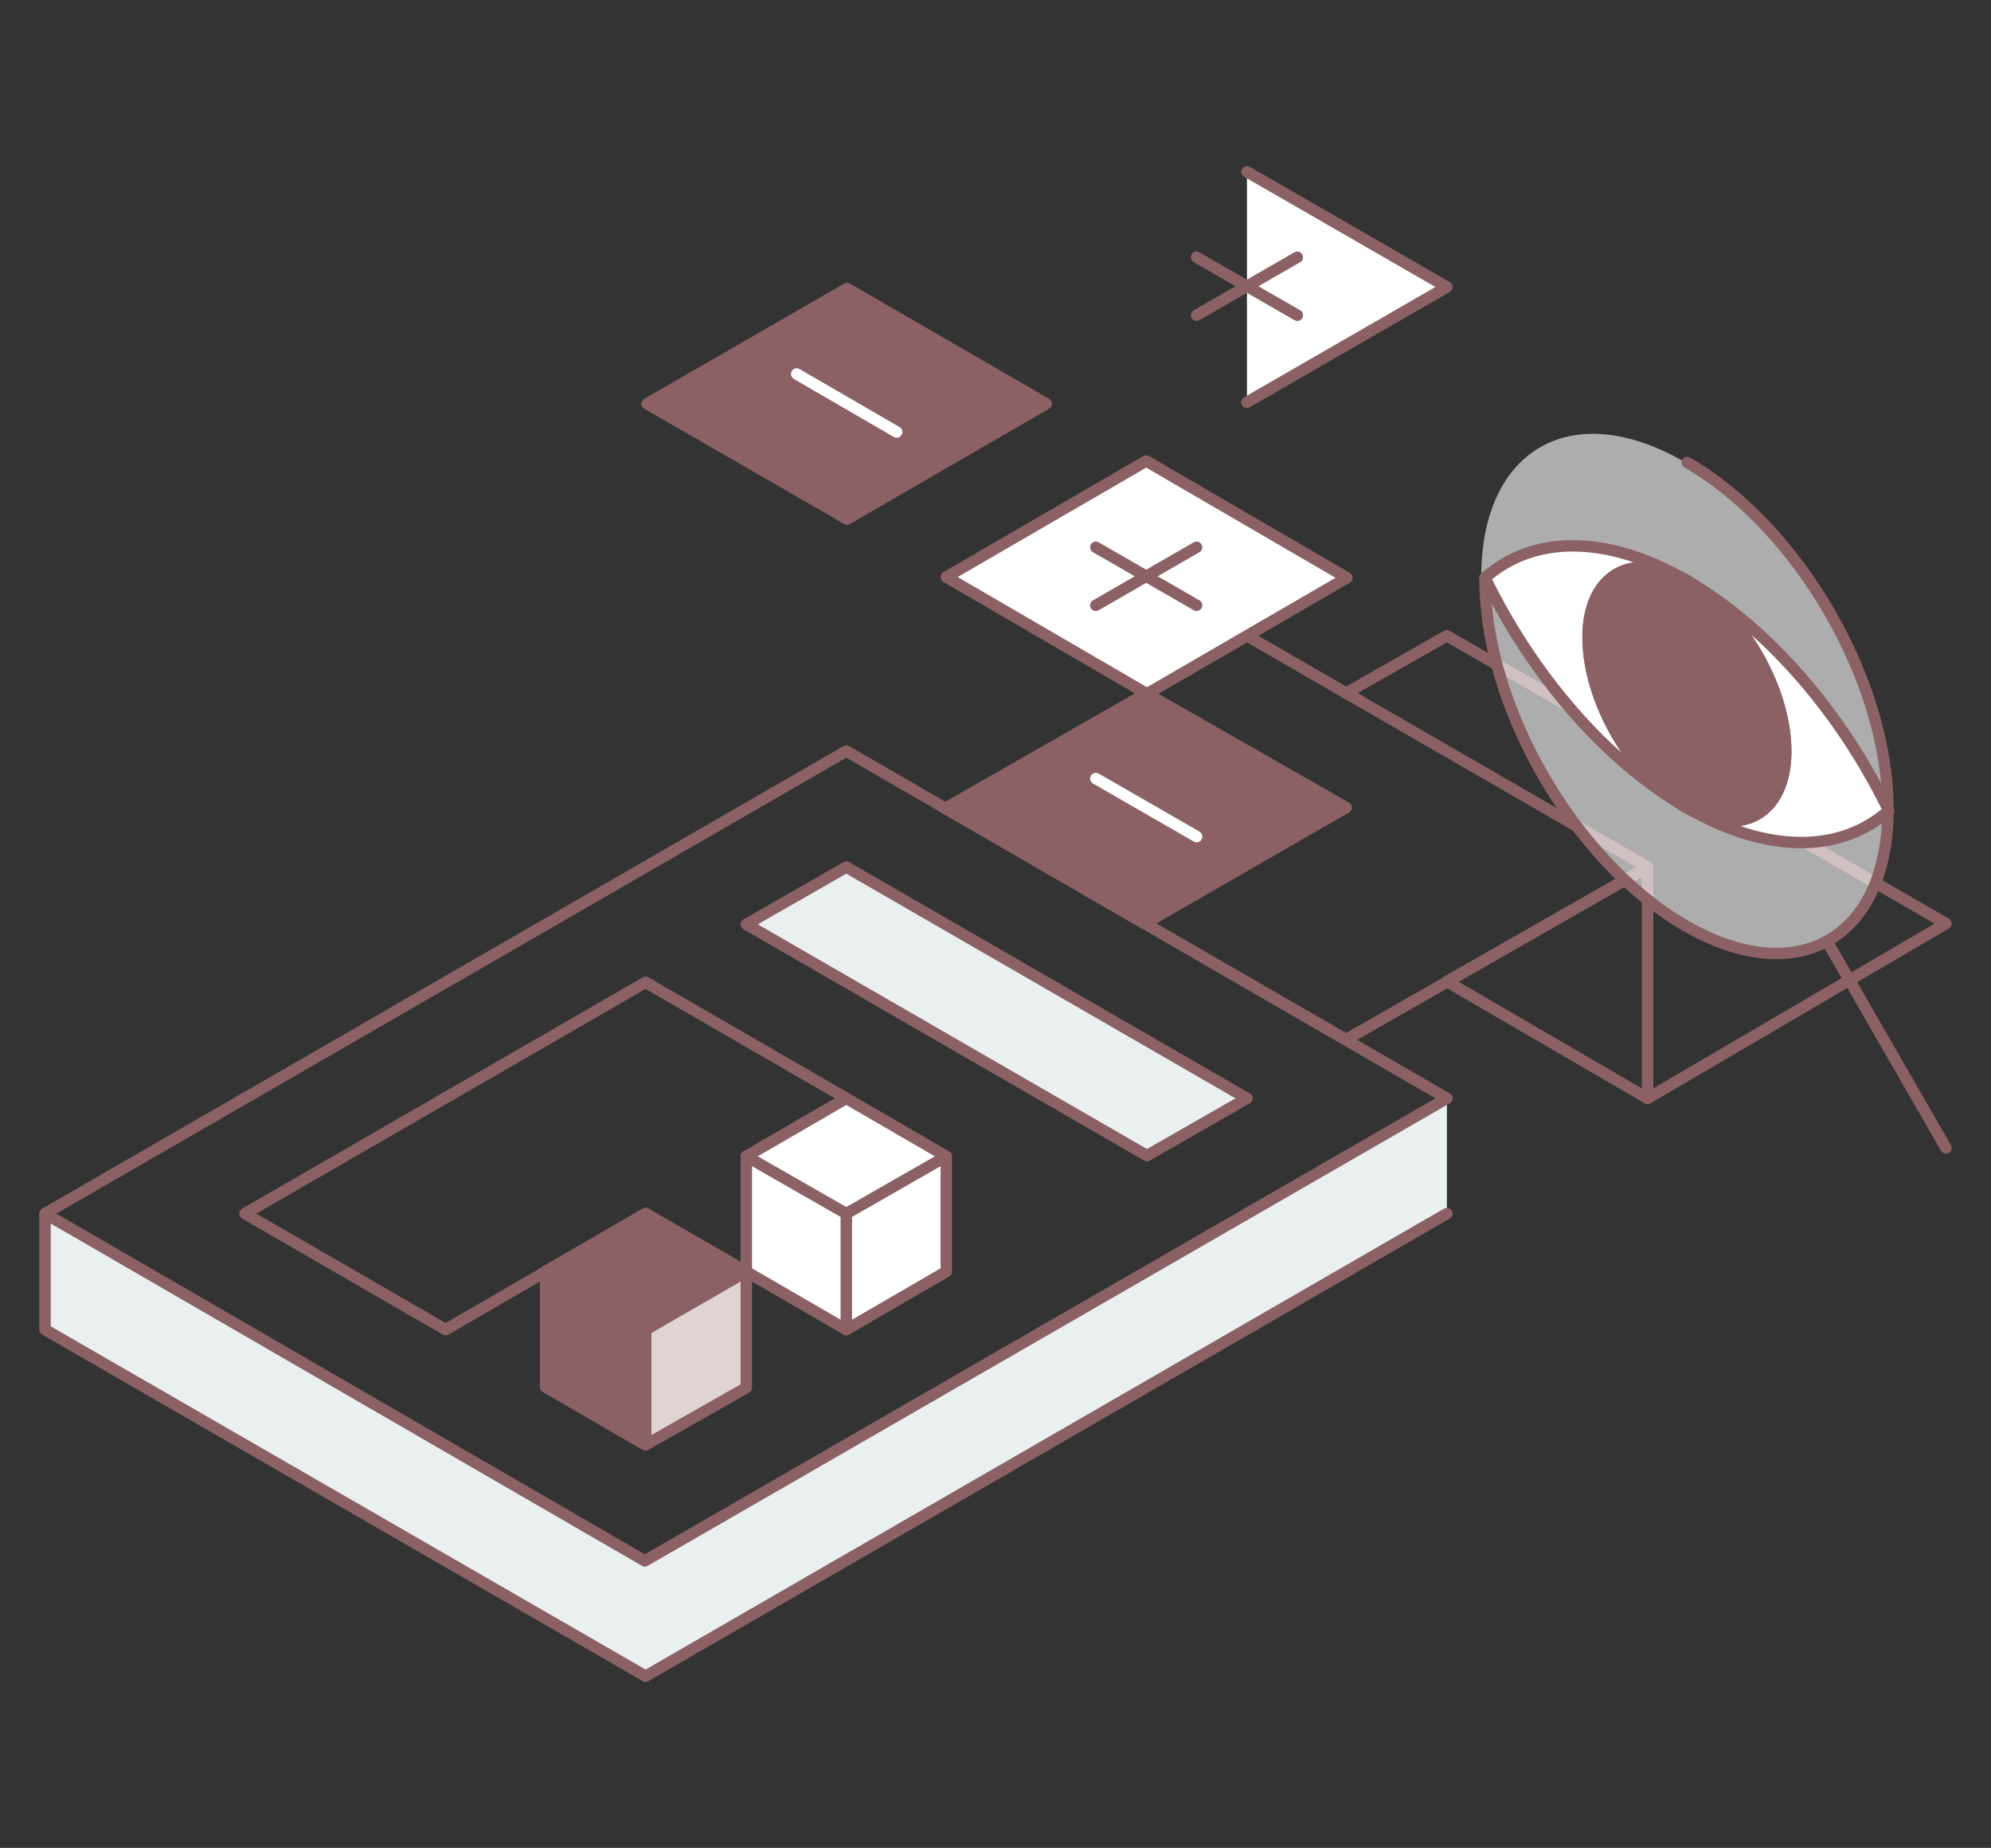 <svg xmlns="http://www.w3.org/2000/svg" viewBox="0 0 260.9 242.1"><rect x="0" y="0" width="260.9" height="242.1" fill="#333333" stroke="none"/><defs><style>.a,.h{fill:#eaf0f0;}.b,.d,.j{fill:none;}.b,.c,.e,.f,.h,.j{stroke:#8b6166;}.b,.c,.d,.e,.f,.g,.h,.j{stroke-linecap:round;stroke-width:1.5px;}.b,.c,.d,.e,.f,.g,.h{stroke-linejoin:round;}.c{fill:#8b6166;}.d,.g{stroke:#fff;}.e,.i{fill:#fff;}.f,.g{fill:#e0d3d4;}.i{opacity:0.6;}.j{stroke-miterlimit:10;}</style></defs><title>pib-7</title><polygon class="a" points="5.9 159 5.9 174.2 84.6 219.6 189.6 159 189.6 143.9 84.5 204.5 5.9 159"/><polygon class="b" points="123.9 105.9 163.4 83.3 215.9 113.6 176.4 136.2 123.9 105.9"/><polygon class="c" points="137.1 52.9 111 37.8 84.8 52.9 111 68 137.1 52.9"/><line class="d" x1="104.4" y1="49" x2="117.5" y2="56.6"/><polygon class="e" points="176.5 75.7 150.2 60.4 124 75.6 150.3 90.9 176.5 75.7"/><line class="f" x1="143.6" y1="71.7" x2="156.8" y2="79.3"/><line class="f" x1="156.8" y1="71.7" x2="143.6" y2="79.3"/><polygon class="c" points="176.4 105.8 150.3 90.9 123.9 105.9 150 121 176.4 105.8"/><line class="g" x1="143.6" y1="102" x2="156.8" y2="109.6"/><polyline class="e" points="163.4 52.7 189.6 37.6 163.4 22.5"/><line class="f" x1="156.8" y1="33.7" x2="170" y2="41.3"/><line class="f" x1="170" y1="33.7" x2="156.8" y2="41.3"/><polyline class="b" points="84.6 159 58.4 174.2 32.1 159 84.6 128.7 110.9 143.9 97.8 151.5"/><polygon class="b" points="84.5 204.5 5.9 159 110.9 98.4 189.6 143.9 84.5 204.5"/><polygon class="f" points="71.5 181.7 84.6 189.3 97.8 181.8 97.8 166.6 84.6 159 71.5 166.6 71.5 181.7"/><polygon class="c" points="97.7 166.6 84.6 174.2 84.6 189.3 71.5 181.7 71.5 166.6 84.6 159 97.7 166.6"/><polyline class="b" points="71.5 166.6 84.6 174.2 97.8 166.6"/><line class="b" x1="84.6" y1="174.2" x2="84.6" y2="189.3"/><polygon class="e" points="97.8 166.6 110.9 174.2 124 166.6 124 151.5 110.9 143.9 97.8 151.5 97.8 166.6"/><polyline class="b" points="97.8 151.5 110.9 159 124 151.5"/><line class="b" x1="110.9" y1="159" x2="110.9" y2="174.2"/><polygon class="h" points="97.8 121.1 110.9 113.6 163.4 143.9 150.3 151.4 97.8 121.1"/><polyline class="b" points="5.9 159 5.9 174.2 84.6 219.6"/><polygon class="b" points="189.6 128.6 215.9 143.9 215.9 113.6 189.6 128.6"/><polyline class="b" points="215.9 143.9 255 121 189.6 83.3 176.4 90.8"/><path class="i" d="M220.7,60.5c14.6,8.5,26.4,28.9,26.4,45.7s-11.9,23.6-26.6,15.1-26.4-28.9-26.4-45.7,11.9-23.6,26.6-15.1"/><line class="b" x1="84.6" y1="219.6" x2="189.6" y2="159"/><path class="e" d="M194.6,75.7h0"/><path class="b" d="M221.1,60.6c14.6,8.4,26.4,28.8,26.3,45.6s-11.9,23.5-26.5,15.1-26.4-28.8-26.3-45.6h0"/><path class="e" d="M208.1,83.5c0-8.2,5.8-11.5,13-7.4-10.7-6.2-20.3-5.9-26.5-.4h0c6.1,12.6,15.7,23.9,26.4,30.1C213.8,101.7,208.1,91.7,208.1,83.5Z"/><path class="e" d="M221.1,76.1c7.1,4.1,12.9,14.1,12.9,22.3s-5.8,11.5-13,7.4c10.8,6.2,20.3,5.9,26.5.4C241.4,93.6,231.8,82.3,221.1,76.1Z"/><path class="c" d="M221.1,76.1c7.1,4.1,12.9,14.1,12.9,22.3s-5.8,11.5-13,7.4-12.9-14.1-12.9-22.3,5.8-11.5,13-7.4"/><line class="j" x1="239.4" y1="123.3" x2="255" y2="150.4"/></svg>